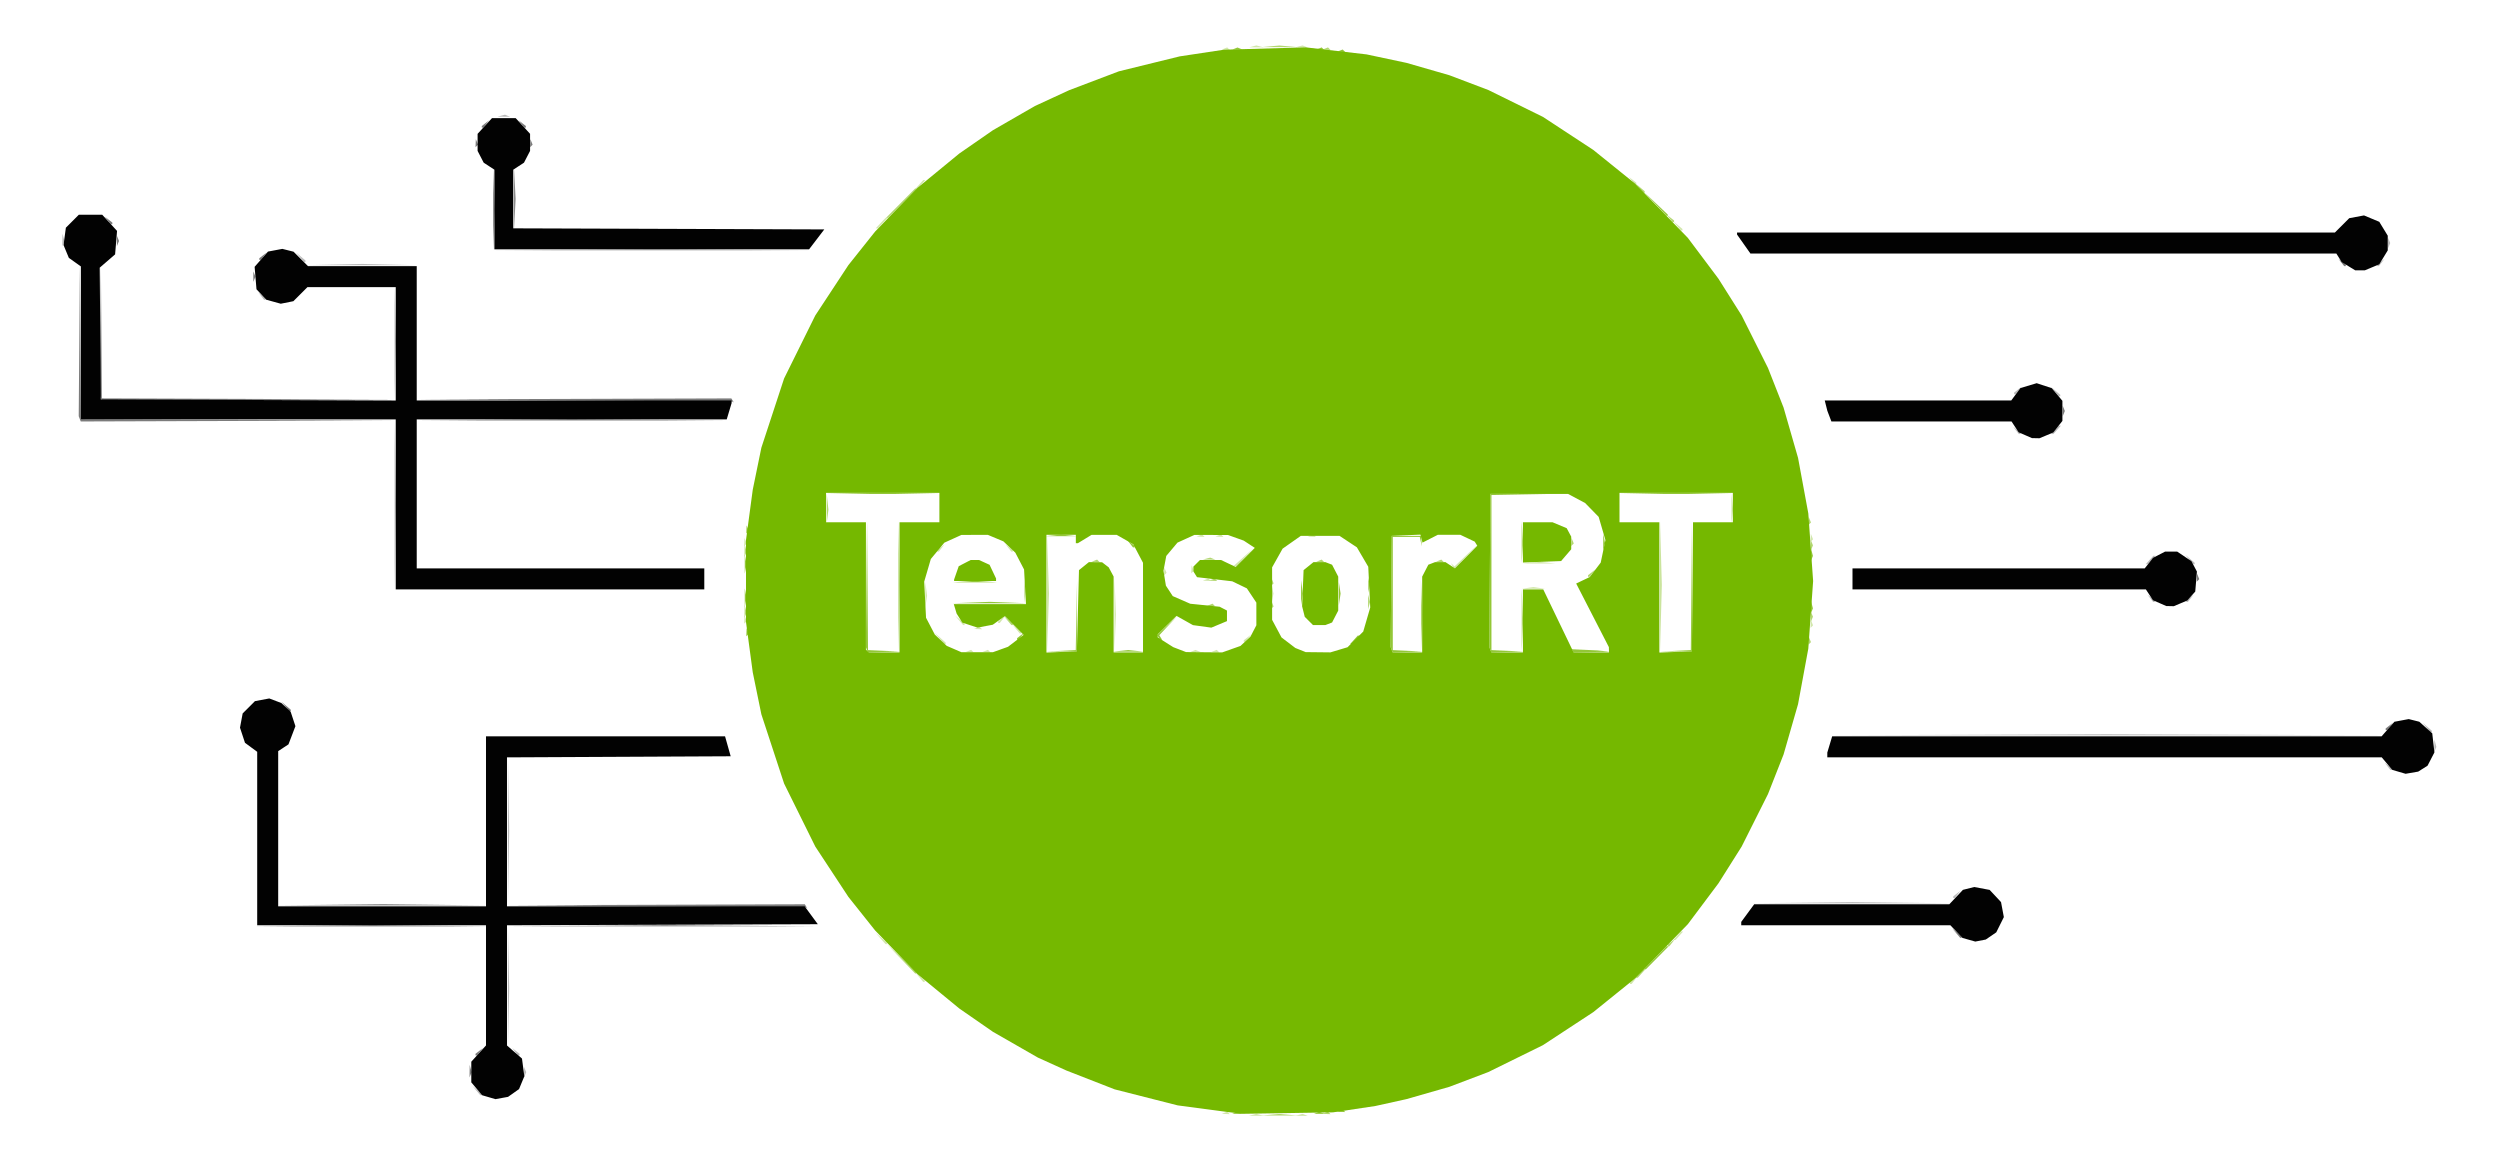 <?xml version="1.0" encoding="UTF-8" standalone="no"?>
<svg
   xmlns:dc="http://purl.org/dc/elements/1.1/"
   xmlns:cc="http://creativecommons.org/ns#"
   xmlns:rdf="http://www.w3.org/1999/02/22-rdf-syntax-ns#"
   xmlns:svg="http://www.w3.org/2000/svg"
   xmlns="http://www.w3.org/2000/svg"
   xmlns:sodipodi="http://sodipodi.sourceforge.net/DTD/sodipodi-0.dtd"
   xmlns:inkscape="http://www.inkscape.org/namespaces/inkscape"
   version="1.1"
   id="svg24"
   width="595.5"
   height="276"
   viewBox="0 0 595.5 276"
   sodipodi:docname="tensorrt-logo-svg.svg"
   inkscape:version="1.0.2-2 (e86c870879, 2021-01-15)">
  <defs
     id="defs28" />
  <sodipodi:namedview
     pagecolor="#ffffff"
     bordercolor="#666666"
     borderopacity="1"
     objecttolerance="10"
     gridtolerance="10"
     guidetolerance="10"
     inkscape:pageopacity="0"
     inkscape:pageshadow="2"
     inkscape:window-width="1920"
     inkscape:window-height="1057"
     id="namedview26"
     showgrid="false"
     inkscape:zoom="1.7665827"
     inkscape:cx="275.45418"
     inkscape:cy="138"
     inkscape:window-x="-8"
     inkscape:window-y="-8"
     inkscape:window-maximized="1"
     inkscape:current-layer="g32" />
  <g
     inkscape:groupmode="layer"
     inkscape:label="Image"
     id="g32">
    <g
       id="g36"
       transform="translate(2.264,3.396)"
       inkscape:export-xdpi="96"
       inkscape:export-ydpi="96">
      <path
         style="fill:#d2e7ac;stroke-width:0.5"
         d="m 296.125,262.155 0.875,-0.229 0.875,0.229 0.875,0.229 H 297 295.25 Z m 11.01,-0.002 0.885,-0.23 0.615,0.249 0.615,0.249 -1.5,-0.019 -1.5,-0.019 0.885,-0.23 z m -17.728,-0.495 0.656,-0.263 0.302,0.302 0.302,0.302 -0.958,-0.039 -0.958,-0.039 0.656,-0.263 z M 386,230.811 v -0.189 l 0.875,-0.686 0.875,-0.686 -0.686,0.875 -0.686,0.875 H 386.189 386 Z M 216.702,229.375 215.75,228.25 l 1.125,0.952 1.125,0.953 v 0.172 0.173 h -0.173 -0.172 z m -9.24,-9.25 -1.212,-1.375 1.375,1.212 1.375,1.212 v 0.163 0.163 h -0.163 -0.163 z M 397.25,219.5 l 0.905,-1 h 0.25 0.25 l -0.905,1 -0.905,1 h -0.25 -0.25 z m -168.844,-67.842 0.656,-0.263 0.302,0.302 0.302,0.302 -0.958,-0.04 -0.958,-0.039 0.656,-0.263 z m 4,0 0.656,-0.263 0.302,0.302 0.302,0.302 -0.958,-0.04 -0.958,-0.039 0.656,-0.263 z m 49.469,0.01 0.625,-0.252 0.625,0.252 0.625,0.252 h -1.25 -1.25 z m 5.031,-0.01 0.656,-0.263 0.302,0.302 0.302,0.302 -0.958,-0.04 -0.958,-0.039 0.656,-0.263 z M 263.206,143 v -8.75 l 0.167,4.375 0.167,4.375 -0.167,4.375 -0.167,4.375 z m -41.743,5.625 -1.212,-1.375 1.375,1.212 1.375,1.212 V 149.837 150 h -0.163 -0.163 z M 294,149.311 v -0.189 l 0.875,-0.686 0.875,-0.686 -0.686,0.875 -0.686,0.875 H 294.189 294 Z M 239.702,146.375 238.75,145.25 l 1.125,0.952 1.125,0.953 v 0.172 0.173 h -0.173 -0.172 z m -9.296,-0.217 0.656,-0.263 0.302,0.302 0.302,0.302 -0.958,-0.04 -0.958,-0.039 0.656,-0.263 z m 198.633,-0.95 0.039,-0.958 0.263,0.656 0.263,0.656 -0.302,0.302 -0.302,0.302 0.039,-0.958 z M 226.202,144.375 225.25,143.25 l 1.125,0.952 1.125,0.953 v 0.172 0.173 h -0.173 -0.172 z m -51.163,-0.167 0.04,-0.958 0.263,0.656 0.263,0.656 -0.302,0.302 -0.302,0.302 0.04,-0.958 z M 235.5,144.811 v -0.189 l 0.875,-0.686 0.875,-0.686 -0.686,0.875 -0.686,0.875 H 235.689 235.5 Z m -17.345,-6.561 0.005,-3 0.202,1.634 0.202,1.634 -0.207,1.366 -0.207,1.366 0.005,-3 z m 23.495,-0.75 v -2.75 l 0.208,1.375 0.208,1.375 -0.208,1.375 -0.208,1.375 z m 58.986,0.5 v -2.25 l 0.217,1.125 0.217,1.125 -0.217,1.125 -0.217,1.125 z m 60.989,-1.358 1.375,-0.208 1.375,0.208 1.375,0.208 H 363 360.25 Z m -76.719,-1.983 0.656,-0.263 0.302,0.302 0.302,0.302 -0.958,-0.04 -0.958,-0.039 0.656,-0.263 z m -9.867,-1.95 0.039,-0.958 0.263,0.656 0.263,0.656 -0.302,0.302 -0.302,0.302 0.039,-0.958 z m 6.5,-0.5 0.039,-0.958 0.263,0.656 0.263,0.656 -0.302,0.302 -0.302,0.302 0.039,-0.958 z m 62.16,-0.833 -0.36,-0.625 0.426,0.388 0.426,0.388 2.779,-2.638 2.779,-2.638 -2.733,2.875 -2.733,2.875 h -0.113 -0.113 z m -52.15,0 0.216,-0.125 2.242,-2 2.242,-2 -1.976,2.125 -1.976,2.125 h -0.482 -0.482 z m 70.839,-0.742 2.138,-0.192 1.862,0.195 1.862,0.195 -4,-0.003 -4,-0.004 2.138,-0.192 z M 221,127.811 v -0.189 l 0.875,-0.686 0.875,-0.686 -0.686,0.875 -0.686,0.875 H 221.189 221 Z m 16.936,-0.686 -0.686,-0.875 0.875,0.686 0.875,0.686 V 127.811 128 h -0.189 -0.189 z m -62.897,-1.417 0.04,-0.958 0.263,0.656 0.263,0.656 -0.302,0.302 -0.302,0.302 0.04,-0.958 z m 254,-1 0.039,-0.958 0.263,0.656 0.263,0.656 -0.302,0.302 -0.302,0.302 0.039,-0.958 z m -145.633,-0.55 0.656,-0.263 0.302,0.302 0.302,0.302 -0.958,-0.04 -0.958,-0.04 0.656,-0.263 z m 4.5,0 0.656,-0.263 0.302,0.302 0.302,0.302 -0.958,-0.04 -0.958,-0.04 0.656,-0.263 z m 22,0 0.656,-0.263 0.302,0.302 0.302,0.302 -0.958,-0.04 -0.958,-0.04 0.656,-0.263 z m 100.258,-6.408 0.004,-3.5 0.197,1.886 0.197,1.886 -0.201,1.614 -0.201,1.614 0.004,-3.5 z M 397.202,50.375 396.25,49.25 l 1.125,0.952 1.125,0.952 V 51.327 51.5 h -0.173 -0.172 z M 207.5,49.75 208.674,48.5 h 0.25 0.25 L 208,49.75 206.826,51 h -0.25 -0.25 z m 9.25,-9.25 0.905,-1 h 0.25 0.25 l -0.905,1 -0.905,1 h -0.25 -0.25 z M 386.436,39.625 385.75,38.75 l 0.875,0.686 0.875,0.686 V 40.311 40.5 h -0.189 -0.189 z M 289.406,8.158 290.062,7.896 290.365,8.198 290.667,8.5 289.708,8.461 288.75,8.421 289.406,8.158 Z M 296.125,7.655 297,7.427 l 0.875,0.229 0.875,0.229 H 297 295.25 Z m 11.01,-0.002 0.885,-0.23 0.615,0.249 0.615,0.249 -1.5,-0.019 -1.5,-0.019 0.885,-0.23 z"
         id="path50" />
      <path
         style="fill:#bababa;stroke-width:0.5"
         d="m 111.203,256.375 -0.953,-1.125 1.125,0.952 1.125,0.953 v 0.172 0.173 h -0.172 -0.173 z M 122.579,252 v -1.25 l 0.252,0.625 0.252,0.625 -0.252,0.625 -0.252,0.625 z m -2.143,-4.875 -0.686,-0.875 0.875,0.686 0.875,0.686 V 247.811 248 h -0.189 -0.189 z m -1.716,-15.375 4.3e-4,-14.5 0.153,7.406 0.153,7.406 -0.153,7.094 -0.153,7.094 z m 0.005,-37.25 v -17.75 l 0.149,8.875 0.149,8.875 -0.149,8.875 -0.149,8.875 z M 427.125,211.625 439,211.482 l 11.875,0.144 11.875,0.144 H 439 415.25 Z M 463,210.311 v -0.189 l 0.875,-0.686 0.875,-0.686 -0.686,0.875 -0.686,0.875 H 463.189 463 Z M 566.436,179.125 565.75,178.25 l 0.875,0.686 0.875,0.686 V 179.811 180 h -0.189 -0.189 z m 11.161,-4.875 0.018,-1.5 0.231,0.885 0.231,0.885 -0.249,0.615 -0.249,0.615 0.018,-1.5 z m -110.972,-2.625 32.875,-0.132 32.875,0.132 32.875,0.132 H 499.5 433.75 Z m 109.078,-1.75 -0.953,-1.125 1.125,0.952 1.125,0.953 v 0.172 V 171 h -0.172 -0.172 z m -65.766,-30.75 -0.686,-0.875 0.875,0.686 0.875,0.686 V 139.811 140 h -0.189 -0.189 z m 8.564,0.686 v -0.189 l 0.875,-0.686 0.875,-0.686 -0.686,0.875 -0.686,0.875 H 518.689 518.5 Z M 91.728,117 V 96.75 l 0.146,10.125 0.146,10.125 -0.146,10.125 -0.146,10.125 z m 418.022,13 0.905,-1 h 0.25 0.25 l -0.905,1 -0.905,1 h -0.25 -0.25 z m 9.453,-0.125 -0.953,-1.125 1.125,0.952 1.125,0.953 v 0.172 V 131 h -0.172 -0.172 z M 477.936,99.125 477.25,98.25 478.125,98.936 479,99.622 V 99.811 100 h -0.189 -0.189 z M 487.25,99 l 0.905,-1 h 0.25 0.25 l -0.905,1 -0.905,1 h -0.25 -0.25 z M 91.719,78.25 l -4.9e-4,-13.5 0.155,6.595 0.155,6.595 -0.155,6.905 L 91.719,91.75 Z M 487.202,89.875 486.25,88.75 l 1.125,0.952 1.125,0.952 V 90.827 91 h -0.173 -0.172 z M 477.5,90.311 v -0.189 l 0.875,-0.686 0.875,-0.686 -0.686,0.875 -0.686,0.875 H 477.689 477.5 Z M 59.936,67.125 59.25,66.25 60.125,66.936 61,67.622 V 67.811 68 h -0.189 -0.189 z m 17.219,-7.499 6.905,-0.155 6.595,0.155 6.595,0.155 -13.5,-4.9e-4 -13.5,-4.85e-4 z M 564,59.811 V 59.622 L 564.875,58.936 565.75,58.25 565.064,59.125 564.378,60 H 564.189 564 Z M 69.202,57.875 68.25,56.75 69.375,57.702 70.5,58.655 V 58.827 59 H 70.327 70.155 Z M 134.125,56.125 153,55.988 l 18.875,0.137 18.875,0.137 H 153 115.25 Z M 566.579,54.5 v -1.25 l 0.252,0.625 0.252,0.625 -0.252,0.625 -0.252,0.625 z m -553.981,-0.75 0.019,-1.5 0.23,0.885 0.23,0.885 -0.249,0.615 -0.249,0.615 0.019,-1.5 z m 104.537,-29.596 0.885,-0.23 0.615,0.249 0.615,0.249 -1.5,-0.019 -1.5,-0.019 0.885,-0.23 z"
         id="path48" />
      <path
         style="fill:#b2d770;stroke-width:0.5"
         d="m 300.375,262.134 2.125,-0.191 2.125,0.191 2.125,0.191 h -4.25 -4.25 z m 13.031,-0.475 0.656,-0.263 0.302,0.302 0.302,0.302 -0.958,-0.039 -0.958,-0.039 0.656,-0.263 z M 388.25,228.5 l 0.905,-1 h 0.25 0.25 l -0.905,1 -0.905,1 h -0.25 -0.25 z m -176.013,-3.625 -3.487,-3.625 3.625,3.487 3.625,3.487 v 0.138 0.138 h -0.138 -0.138 z M 395,221.811 v -0.189 l 0.875,-0.686 0.875,-0.686 -0.686,0.875 -0.686,0.875 H 395.189 395 Z M 211.722,136.25 l -3.8e-4,-15.5 0.152,7.594 0.152,7.594 -0.151,7.906 -0.152,7.906 z m 35.497,1.75 v -13.75 l 0.154,6.875 0.154,6.875 -0.154,6.875 -0.154,6.875 z m 88.985,5.25 -10e-4,-8.5 0.168,4.1 0.168,4.1 -0.167,4.4 -0.167,4.4 -10e-4,-8.5 z m 23.995,1 10e-4,-7.5 0.171,3.898 0.171,3.898 -0.172,3.602 -0.172,3.602 0.002,-7.5 z m 33.022,-8 -3.8e-4,-15.5 0.152,7.594 0.152,7.594 -0.151,7.906 -0.151,7.906 z m 35.317,12.958 0.039,-0.958 0.263,0.656 0.263,0.656 -0.302,0.302 -0.302,0.302 0.039,-0.958 z M 237.702,144.375 236.75,143.25 l 1.125,0.952 1.125,0.953 v 0.172 0.173 h -0.173 -0.172 z M 429.079,143.5 v -1.25 l 0.252,0.625 0.252,0.625 -0.252,0.625 -0.252,0.625 z m -253.981,-1.25 0.019,-1.5 0.231,0.885 0.23,0.885 -0.249,0.615 -0.249,0.615 0.019,-1.5 z m 125.442,-1.542 0.039,-0.958 0.263,0.656 0.263,0.656 -0.302,0.302 -0.302,0.302 0.039,-0.958 z M 323.616,140 v -1.75 l 0.229,0.875 0.229,0.875 -0.229,0.875 -0.229,0.875 z m -37.71,0.658 0.656,-0.263 0.302,0.302 0.302,0.302 -0.958,-0.04 -0.958,-0.039 0.656,-0.263 z M 323.616,136 v -1.75 l 0.229,0.875 0.229,0.875 -0.229,0.875 -0.229,0.875 z m -23.077,-0.792 0.039,-0.958 0.263,0.656 0.263,0.656 -0.302,0.302 -0.302,0.302 0.039,-0.958 z m -14.133,-0.55 0.656,-0.263 0.302,0.302 0.302,0.302 -0.958,-0.04 -0.958,-0.039 0.656,-0.263 z M 376,133.811 v -0.189 l 0.875,-0.686 0.875,-0.686 -0.686,0.875 -0.686,0.875 H 376.189 376 Z m -117.594,-3.653 0.656,-0.263 0.302,0.302 0.302,0.302 -0.958,-0.04 -0.958,-0.039 0.656,-0.263 z m 53.5,0 0.656,-0.263 0.302,0.302 0.302,0.302 -0.958,-0.04 -0.958,-0.039 0.656,-0.263 z m 28.5,0 0.656,-0.263 0.302,0.302 0.302,0.302 -0.958,-0.04 -0.958,-0.039 0.656,-0.263 z m 19.776,-4.408 0.002,-5 0.184,2.642 0.184,2.642 -0.187,2.358 -0.187,2.358 0.002,-5 z m -75.048,3.904 0.885,-0.23 0.615,0.249 0.615,0.249 -1.5,-0.019 -1.5,-0.019 0.885,-0.23 z m -110.037,-1.903 0.019,-1.5 0.231,0.885 0.23,0.885 -0.249,0.615 -0.249,0.615 0.019,-1.5 z m 253.981,-1.25 v -1.25 l 0.252,0.625 0.252,0.625 -0.252,0.625 -0.252,0.625 z m -57.039,-0.792 0.039,-0.958 0.263,0.656 0.263,0.656 -0.302,0.302 -0.302,0.302 0.039,-0.958 z m 56.5,-5 0.039,-0.958 0.263,0.656 0.263,0.656 -0.302,0.302 -0.302,0.302 0.039,-0.958 z m -233.875,-2.958 0.004,-3.5 0.197,1.886 0.197,1.886 -0.201,1.614 -0.201,1.614 0.004,-3.5 z M 395.436,48.625 394.75,47.75 l 0.875,0.686 0.875,0.686 V 49.311 49.5 h -0.189 -0.189 z M 212.25,45 l 3.473,-3.5 h 0.25 0.25 L 212.75,45 l -3.473,3.5 h -0.25 -0.25 z M 388.202,41.375 387.25,40.25 l 1.125,0.952 1.125,0.952 V 42.327 42.5 h -0.173 -0.172 z M 313.406,8.158 314.062,7.896 314.365,8.198 314.667,8.5 313.708,8.461 312.75,8.421 Z M 300.375,7.634 302.5,7.443 l 2.125,0.191 2.125,0.191 h -4.25 -4.25 z"
         id="path46" />
      <path
         style="fill:#93c737;stroke-width:0.5"
         d="m 291.875,261.669 0.625,-0.252 0.625,0.252 0.625,0.252 h -1.25 -1.25 z m 19.5,0 0.625,-0.252 0.625,0.252 0.625,0.252 H 312 310.75 Z m 5.531,-0.51 0.656,-0.263 0.302,0.302 0.302,0.302 -0.958,-0.039 -0.958,-0.039 0.656,-0.263 z M 392,224.75 394.716,222 h 0.25 0.25 l -2.716,2.75 -2.716,2.75 h -0.25 -0.25 z m -187.773,-73.38 -0.242,-0.63 0.14,-14.995 0.14,-14.995 0.117,15.354 0.117,15.354 3.875,0.17 3.875,0.17 -3.891,0.101 -3.891,0.101 z m 46.136,0.272 3.613,-0.185 0.156,-8.229 0.156,-8.229 -0.019,8.375 -0.019,8.375 -3.75,0.038 -3.75,0.038 3.613,-0.185 z m 14.262,-0.005 1.875,-0.196 1.875,0.196 1.875,0.196 h -3.75 -3.75 z m 64.601,-0.269 -0.243,-0.633 0.134,-13.242 L 329.25,124.25 h 3.5 3.5 l 0.082,1.25 0.082,1.25 -0.242,-1.125 -0.242,-1.125 H 332.715 329.5 v 13.478 13.478 l 3.625,0.173 3.625,0.173 -3.641,0.099 -3.641,0.099 -0.243,-0.633 z m 23.502,0.006 -0.241,-0.627 0.131,-18.248 0.131,-18.248 8.375,-0.019 8.375,-0.019 -8.25,0.156 L 353,114.524 v 18.467 18.467 l 3.875,0.17 3.875,0.17 -3.891,0.101 -3.891,0.101 -0.241,-0.627 z m 19.598,0.252 -0.233,-0.375 3.079,0.139 3.079,0.139 1.5,0.156 1.5,0.156 -4.345,0.08 -4.345,0.08 z m 24.415,0.013 3.744,-0.18 0.143,-15.354 0.143,-15.354 -0.011,15.5 -0.011,15.5 -3.877,0.034 -3.877,0.034 3.744,-0.18 z M 320.25,149 l 0.905,-1 h 0.25 0.25 l -0.905,1 -0.905,1 h -0.25 -0.25 z M 240,148.811 v -0.189 l 0.875,-0.686 0.875,-0.686 -0.686,0.875 -0.686,0.875 H 240.189 240 Z m 33.716,-0.366 -0.343,-0.555 2.431,-2.32 2.431,-2.32 -2.176,2.328 -2.176,2.328 0.338,0.547 0.338,0.547 h -0.25 -0.25 z m -98.177,-1.237 0.04,-0.958 0.263,0.656 0.263,0.656 -0.302,0.302 -0.302,0.302 0.04,-0.958 z m 253.558,-5.958 0.019,-1.5 0.23,0.885 0.231,0.885 -0.249,0.615 -0.249,0.615 0.018,-1.5 z M 175.136,139 v -2.25 l 0.217,1.125 0.217,1.125 -0.217,1.125 -0.217,1.125 z m 53.989,1.128 4.375,-0.167 4.375,0.167 4.375,0.167 h -8.75 -8.75 z m 78.53,-2.378 0.005,-3 0.202,1.634 0.202,1.634 -0.207,1.366 -0.207,1.366 0.005,-3 z m 8.995,0.25 v -2.75 l 0.208,1.375 0.208,1.375 -0.208,1.375 -0.208,1.375 z m -89.275,-2.869 2.625,-0.184 2.625,0.184 2.625,0.184 H 230 224.75 Z M 175.136,131 v -2.25 l 0.217,1.125 0.217,1.125 -0.217,1.125 -0.217,1.125 z m 253.961,-2.25 0.019,-1.5 0.23,0.885 0.231,0.885 -0.249,0.615 -0.249,0.615 0.018,-1.5 z m -49.471,-3 0.01,-2 0.217,1.131 0.217,1.131 -0.228,0.869 -0.228,0.869 0.01,-2 z m -112.69,0.375 -0.686,-0.875 0.875,0.686 0.875,0.686 V 126.811 127 h -0.189 -0.189 z m -18.311,-1.989 1.875,-0.196 1.875,0.196 1.875,0.196 h -3.75 -3.75 z m -73.086,-1.427 0.04,-0.958 0.263,0.656 0.263,0.656 -0.302,0.302 -0.302,0.302 0.04,-0.958 z m 25.586,-8.582 6.875,-0.154 6.875,0.154 6.875,0.154 H 208 194.25 Z m 189,0 6.875,-0.154 6.875,0.154 6.875,0.154 H 397 383.25 Z M 391.983,45.125 389.25,42.25 392.125,44.983 395,47.716 V 47.858 48 h -0.142 -0.142 z M 316.906,8.658 317.562,8.396 317.865,8.698 318.167,9 317.208,8.961 316.25,8.921 Z M 291.875,8.169 l 0.625,-0.252 0.625,0.252 0.625,0.252 h -1.25 -1.25 z m 20.031,-0.01 0.656,-0.263 0.302,0.302 0.302,0.302 -0.958,-0.039 -0.958,-0.039 0.656,-0.263 z"
         id="path44" />
      <path
         style="fill:#7b7b7b;stroke-width:0.5"
         d="m 109.597,251.75 0.018,-1.5 0.23,0.885 0.231,0.885 -0.249,0.615 -0.249,0.615 0.019,-1.5 z M 111,247.811 v -0.189 l 0.875,-0.686 0.875,-0.686 -0.686,0.875 -0.686,0.875 H 111.189 111 Z M 463.702,218.875 462.75,217.75 l 1.125,0.952 1.125,0.953 v 0.172 V 220 h -0.173 -0.172 z m -391.042,-1.75 13.91,-0.141 13.59,0.141 13.59,0.141 -27.5,-1.4e-4 -27.5,-1.3e-4 z m 64.502,-1.3e-4 18.912,-0.137 18.588,0.137 18.588,0.137 -37.5,-7e-5 -37.5,-8e-5 z M 154,212.5 118.25,212.24 153.845,212.12 189.441,212 l 0.309,0.5 0.309,0.5 -0.154,-0.12 -0.155,-0.12 z m -77.59,-0.375 12.66,-0.143 12.34,0.143 12.34,0.143 -25,-1.7e-4 -25,-1.6e-4 z M 566,170.311 v -0.189 l 0.875,-0.686 0.875,-0.686 -0.686,0.875 -0.686,0.875 H 566.189 566 Z M 65.702,164.875 64.75,163.75 l 1.125,0.952 1.125,0.953 v 0.172 V 166 H 66.827 66.655 Z m 455.337,-30.667 0.04,-0.958 0.263,0.656 0.263,0.656 -0.302,0.302 -0.302,0.302 0.04,-0.958 z M 16.728,96.373 16.487,95.745 16.625,77.748 16.763,59.75 16.882,78.122 17,96.494 54.625,96.625 92.25,96.756 54.609,96.878 16.969,97 Z M 115.375,96.625 134,96.488 l 18.625,0.137 18.625,0.137 H 134 96.75 Z M 489.079,94.5 v -1.25 l 0.252,0.625 0.252,0.625 -0.252,0.625 -0.252,0.625 z M 134.5,92 96.75,91.741 134.345,91.62 171.941,91.5 172.25,92 l 0.309,0.5 -0.154,-0.12 L 172.25,92.259 Z M 21.727,91.37 21.485,90.74 21.625,75.245 21.765,59.75 21.882,75.622 22,91.493 57.125,91.625 92.25,91.757 57.109,91.878 21.969,92 Z M 58.079,62.5 v -1.25 l 0.252,0.625 0.252,0.625 -0.252,0.625 -0.252,0.625 z M 555.436,59.125 554.75,58.25 l 0.875,0.686 0.875,0.686 V 59.811 60 h -0.189 -0.189 z M 59.5,58.311 V 58.122 L 60.375,57.436 61.25,56.75 60.564,57.625 59.878,58.5 H 59.689 59.5 Z M 115.209,46.5 v -9.75 l 0.163,4.875 0.163,4.875 -0.163,4.875 -0.163,4.875 z M 25.579,54 V 52.75 L 25.831,53.375 26.083,54 25.831,54.625 25.579,55.25 Z M 120.199,44 v -7.25 l 0.173,3.625 0.173,3.625 -0.173,3.625 -0.173,3.625 z M 23.436,49.125 22.75,48.25 23.625,48.936 24.5,49.622 V 49.811 50 h -0.189 -0.189 z m 87.603,-18.417 0.04,-0.958 0.263,0.656 0.263,0.656 -0.302,0.302 -0.302,0.302 0.04,-0.958 z m 13,0 0.04,-0.958 0.263,0.656 0.263,0.656 -0.302,0.302 -0.302,0.302 0.04,-0.958 z M 112.5,26.811 V 26.622 L 113.375,25.936 114.25,25.25 113.564,26.125 112.878,27 H 112.689 112.5 Z M 121.936,26.125 121.25,25.25 122.125,25.936 123,26.622 V 26.811 27 h -0.189 -0.189 z"
         id="path42" />
      <path
         style="fill:#75b800;stroke-width:0.5"
         d="m 292,261.705 -1.75,-0.202 -6,-0.799 -6,-0.799 -7.5,-1.907 -7.5,-1.907 -5.75,-2.244 -5.75,-2.244 -3.397,-1.541 -3.397,-1.541 -5.353,-3.071 -5.353,-3.071 -4,-2.772 -4,-2.772 -5,-4.105 -5,-4.105 -5.026,-5.188 -5.026,-5.188 -3.186,-4 -3.186,-4 -3.945,-6 -3.945,-6 -3.713,-7.5 -3.713,-7.5 -2.709,-8.25 -2.709,-8.25 -1.025,-5 -1.025,-5 -0.805,-6 -0.805,-6 V 135 125.25 l 0.805,-6 0.805,-6 1.025,-5 1.025,-5 2.709,-8.25 2.709,-8.25 3.713,-7.5 3.713,-7.5 3.945,-6 3.945,-6 3.186,-4 3.186,-4 5.026,-5.188 5.026,-5.188 5,-4.105 5,-4.105 4,-2.771 4,-2.771 5,-2.883 5,-2.883 4.078,-1.884 4.078,-1.884 5.922,-2.248 5.922,-2.248 7.25,-1.782 7.25,-1.782 5.25,-0.793 5.25,-0.793 9.75,-0.281 9.75,-0.281 7.25,0.839 7.25,0.839 4.75,1.009 4.75,1.009 5.106,1.471 5.106,1.471 4.644,1.761 4.644,1.761 6.5,3.2 6.5,3.2 6,3.936 6,3.936 5,4.033 5,4.033 6.256,6.435 6.256,6.435 3.647,4.865 3.647,4.865 2.768,4.385 2.768,4.385 3.136,6.25 3.136,6.25 1.857,4.72 1.857,4.72 1.724,5.989 1.724,5.989 1.222,6.614 1.222,6.614 0.574,8.052 0.574,8.052 -0.574,8.052 -0.574,8.052 -1.222,6.614 -1.222,6.614 -1.724,5.989 -1.724,5.989 -1.857,4.72 -1.857,4.72 -3.136,6.25 -3.136,6.25 -2.768,4.385 -2.768,4.385 -3.647,4.865 -3.647,4.865 -6.256,6.435 -6.256,6.435 -5,4.034 -5,4.034 -6,3.936 -6,3.936 -6.5,3.2 -6.5,3.2 -4.644,1.761 -4.644,1.761 -5.106,1.464 -5.106,1.464 -3.697,0.818 -3.697,0.818 -5.053,0.758 -5.053,0.758 -10.75,0.173 -10.75,0.173 z M 212,136.5 V 121 h 4.75 4.75 V 117.5 114 H 208 194.5 v 3.5 3.5 h 4.75 4.75 v 15.167 15.167 l 0.333,0.333 L 204.667,152 H 208.333 212 Z m 24.045,14.814 1.795,-0.642 1.863,-1.421 1.863,-1.421 -2.234,-2.234 -2.234,-2.234 -1.441,1.026 -1.441,1.026 -1.826,0.342 -1.826,0.342 -1.8,-0.594 -1.8,-0.594 -0.68,-1.08 -0.68,-1.08 -0.336,-1.125 -0.336,-1.125 h 8.596 8.596 l -0.226,-4.125 -0.226,-4.125 -1.041,-2 -1.041,-2 -1.421,-1.348 -1.421,-1.348 -1.859,-0.777 -1.859,-0.777 -3.141,0.011 -3.141,0.011 -2.035,0.924 -2.035,0.924 -1.607,1.94 -1.607,1.94 -0.79,2.701 -0.79,2.701 0.218,4.299 0.218,4.299 1.044,2 1.044,2 1.421,1.347 1.421,1.347 1.75,0.758 1.75,0.758 3.75,-0.002 3.75,-0.002 1.795,-0.642 z M 225,134.825 v -0.175 l 0.554,-1.59 0.554,-1.59 1.421,-0.735 L 228.95,130 h 1.001 1.001 l 1.249,0.569 1.249,0.569 0.774,1.631 0.774,1.631 V 134.701 135 h -5 -5 z m 29.5,7.255 0.25,-9.67 1.18,-0.955 1.18,-0.955 1.57,0.016 1.57,0.016 0.793,0.609 0.793,0.609 0.582,1.092 L 263,133.934 V 142.967 152 h 3.5 3.5 v -10.671 -10.671 l -1.163,-2.204 -1.163,-2.204 -1.962,-1.117 -1.962,-1.117 -3,-0.006 -3,-0.006 -1.637,0.998 -1.637,0.998 H 254.238 254 v -1 -1 h -3.5 -3.5 v 14.022 14.022 l 3.625,-0.147 3.625,-0.147 0.25,-9.67 z m 36.548,9.153 2.174,-0.767 1.187,-1.108 1.187,-1.108 0.702,-1.35 0.703,-1.35 v -2.701 -2.701 l -1.132,-1.699 -1.132,-1.699 -1.743,-0.839 -1.743,-0.839 -4.193,-0.492 -4.193,-0.492 -0.424,-0.669 -0.424,-0.669 -0.008,-0.589 -0.008,-0.589 0.786,-0.786 L 283.571,130 h 2.514 2.514 l 1.742,0.827 1.742,0.827 2.273,-2.273 2.273,-2.273 -1.319,-0.864 -1.319,-0.864 -1.87,-0.668 -1.87,-0.668 -4,-0.011 -4,-0.011 -2.021,0.918 -2.021,0.918 -1.334,1.586 -1.334,1.586 -0.331,1.763 -0.331,1.763 0.288,1.775 0.288,1.775 0.815,1.244 0.815,1.244 2.083,0.91 2.083,0.91 3.5,0.355 3.5,0.355 0.875,0.456 0.875,0.456 v 1.258 1.258 l -1.86,0.777 -1.86,0.777 -2.192,-0.3 -2.192,-0.3 -1.955,-1.099 -1.955,-1.099 -2.242,2.201 -2.242,2.201 v 0.355 0.355 l 1.852,1.166 1.852,1.166 1.523,0.587 1.523,0.587 4.312,0.038 4.312,0.038 2.174,-0.767 z m 25.632,0.154 2.046,-0.613 1.867,-1.867 1.867,-1.867 0.832,-2.862 0.832,-2.862 -0.234,-4.854 -0.234,-4.854 -1.356,-2.314 -1.356,-2.314 -2.061,-1.364 -2.061,-1.364 h -4.618 -4.618 l -2.168,1.522 -2.168,1.522 -1.25,2.228 -1.25,2.228 10e-4,6.25 0.001,6.25 1.119,2.096 1.119,2.096 1.645,1.254 1.645,1.254 1.235,0.493 1.235,0.493 2.942,0.032 2.942,0.032 2.046,-0.613 z m -7.167,-6.874 -0.987,-0.987 -0.314,-1.253 -0.314,-1.253 0.177,-4.304 0.177,-4.304 1.18,-0.956 1.18,-0.956 h 1.404 1.404 l 0.809,0.311 0.809,0.311 0.732,1.415 0.732,1.415 V 138 v 4.05 l -0.732,1.415 -0.732,1.415 -0.809,0.311 -0.809,0.311 H 311.959 310.5 Z M 336.5,142.975 v -9.025 l 0.732,-1.415 0.732,-1.415 0.809,-0.311 0.809,-0.311 h 1.227 1.227 l 1.132,0.742 1.132,0.742 2.66,-2.693 2.66,-2.693 -0.302,-0.488 -0.302,-0.488 -1.709,-0.811 L 345.599,124 h -2.694 -2.694 l -1.817,0.926 -1.817,0.926 -0.248,-0.95 -0.248,-0.95 -3.416,0.149 -3.416,0.149 -0.134,13.242 -0.134,13.242 0.243,0.633 0.243,0.633 h 3.516 3.516 z m 24,1.525 V 137 h 2.42 2.42 l 3.611,7.5 3.611,7.5 H 376.781 381 l -0.015,-0.625 -0.015,-0.625 -3.894,-7.576 -3.894,-7.576 1.609,-0.768 1.609,-0.768 1.314,-1.722 1.314,-1.722 0.561,-2.685 0.561,-2.685 -0.805,-2.76 -0.805,-2.76 -1.618,-1.655 -1.618,-1.655 -2.026,-1.079 -2.026,-1.079 -9.25,-0.006 -9.25,-0.006 -0.131,18.248 -0.131,18.248 0.241,0.627 0.241,0.627 h 3.766 3.766 v -7.5 z m 0,-18.7 V 121 h 3.516 3.516 l 1.694,0.708 1.694,0.708 0.54,1.009 0.54,1.009 v 1.505 1.505 l -1.206,1.403 -1.206,1.403 -4.544,0.175 L 360.5,130.6 Z M 400.882,136.375 401.014,121 H 405.757 410.5 V 117.5 114 H 397 383.5 v 3.5 3.5 h 4.75 4.75 v 15.521 15.521 l 3.875,-0.146 3.875,-0.146 z"
         id="path40" />
      <path
         style="fill:#020202;stroke-width:0.5"
         d="m 114.166,257.956 -1.584,-0.464 -1.291,-1.535 L 110,254.423 v -2.46 -2.46 l 1.75,-1.937 1.75,-1.937 V 231.314 217 H 86.25 59 v -20.656 -20.656 l -1.455,-1.076 -1.455,-1.076 -0.594,-1.801 -0.594,-1.801 0.319,-1.698 0.319,-1.698 1.46,-1.46 1.46,-1.46 1.709,-0.321 1.709,-0.321 1.437,0.544 1.437,0.544 1.11,1.04 1.11,1.04 0.567,1.717 0.567,1.717 -0.828,2.168 -0.828,2.168 -1.224,0.802 L 64,175.523 V 194.012 212.5 H 88.75 113.5 V 192.25 172 h 28.471 28.471 l 0.671,2.375 0.671,2.375 -26.642,0.129 L 118.5,177.009 V 194.754 212.5 h 35.457 35.457 l 1.563,2.125 1.563,2.125 -37.02,0.128 -37.02,0.128 v 14.319 14.319 l 1.786,1.553 1.786,1.553 0.279,2.116 0.279,2.116 -0.631,1.522 -0.631,1.522 -1.309,0.925 -1.309,0.925 -1.5,0.272 -1.5,0.272 z m 352.565,-37.501 -1.519,-0.429 -1.45,-1.513 L 462.313,217 H 437.406 412.5 v -0.402 -0.402 l 1.543,-2.099 1.543,-2.099 h 23.24 23.24 l 1.618,-1.716 1.618,-1.716 1.351,-0.339 1.351,-0.339 1.832,0.344 1.832,0.344 1.357,1.453 1.357,1.453 0.335,1.786 0.335,1.786 -0.903,1.815 -0.903,1.815 -1.25,0.858 -1.25,0.858 -1.25,0.242 -1.25,0.242 z m 102.435,-39.999 -1.584,-0.464 -1.259,-1.496 L 565.065,177 H 499.032 433 v -0.567 -0.567 l 0.579,-1.933 L 434.158,172 h 65.436 65.436 l 1.523,-1.735 1.523,-1.735 1.708,-0.321 1.709,-0.321 1.257,0.316 1.257,0.316 1.545,1.381 1.545,1.381 0.257,2.276 0.257,2.276 -0.816,1.578 -0.816,1.578 -1.115,0.706 -1.115,0.706 -1.5,0.259 -1.5,0.259 z M 512.163,140.27 510.575,139.58 509.73,138.29 508.885,137 H 473.942 439 v -2.5 -2.5 h 34.803 34.803 l 0.991,-1.26 0.991,-1.26 1.431,-0.74 L 513.45,128 h 1.451 1.451 l 1.692,1.14 1.692,1.14 0.653,1.235 0.653,1.235 -0.198,2.38 -0.198,2.38 -0.948,1.064 -0.948,1.064 -1.609,0.681 -1.609,0.681 -0.891,-0.02 -0.891,-0.019 -1.587,-0.69 z M 92,116.75 V 96.5 H 54.5 17 V 78.284 60.068 l -1.434,-1.021 -1.434,-1.021 -0.631,-1.522 -0.631,-1.522 0.277,-2.069 0.277,-2.069 1.547,-1.547 1.547,-1.547 h 2.779 2.779 l 1.769,1.93 1.769,1.93 -0.232,2.795 -0.232,2.795 -1.833,1.584 -1.833,1.584 0.132,15.691 L 21.75,91.75 56.875,91.878 92,92.007 V 78.503 65 H 81.483 70.967 l -1.676,1.676 -1.676,1.676 -1.499,0.3 -1.499,0.3 -1.721,-0.475 -1.721,-0.475 -1.171,-1.247 -1.171,-1.247 -0.222,-2.674 -0.222,-2.674 1.593,-1.815 1.593,-1.815 1.709,-0.321 1.709,-0.321 1.333,0.335 1.333,0.335 L 69.379,58.279 71.1,60 H 84.05 97 v 16 16 h 37.5 37.5 v 0.317 0.317 L 171.421,94.567 170.842,96.5 H 133.921 97 V 114.25 132 h 34.25 34.25 v 2.5 2.5 H 128.75 92 Z M 480.163,100.27 478.575,99.58 477.73,98.29 476.885,97 h -21.455 -21.455 l -0.484,-1.272 -0.484,-1.272 -0.308,-1.228 L 432.392,92 h 22.21 22.21 l 1.094,-1.48 1.094,-1.48 1.936,-0.58 1.936,-0.58 1.798,0.593 1.798,0.593 1.266,1.505 L 489,92.077 v 2.394 2.394 l -1.084,1.378 -1.084,1.378 -1.65,0.689 -1.65,0.689 -0.891,-0.019 -0.891,-0.02 -1.587,-0.69 z m 76.977,-40.256 -1.611,-0.982 -0.634,-1.016 L 554.259,57 H 484.476 414.692 L 413.096,54.735 411.5,52.471 V 52.235 52 h 71.2 71.2 l 1.711,-1.711 1.711,-1.711 1.759,-0.33 1.759,-0.33 1.82,0.76 1.82,0.76 1.009,1.655 1.009,1.655 v 1.75 1.75 l -1.009,1.655 -1.009,1.655 -1.723,0.72 L 561.032,61 559.891,60.998 558.75,60.996 557.139,60.014 Z M 115.5,46.512 V 37.023 L 114.224,36.187 112.949,35.352 112.224,33.951 111.5,32.55 v -2.032 -2.032 l 1.712,-1.868 1.712,-1.868 h 2.827 2.827 l 1.712,1.868 L 124,28.485 v 2.032 2.032 l -0.724,1.401 -0.724,1.401 -1.276,0.836 L 120,37.023 v 6.985 6.985 l 37.041,0.128 L 194.081,51.25 192.268,53.625 190.454,56 H 152.977 115.5 Z"
         id="path38" />
    </g>
  </g>
</svg>
